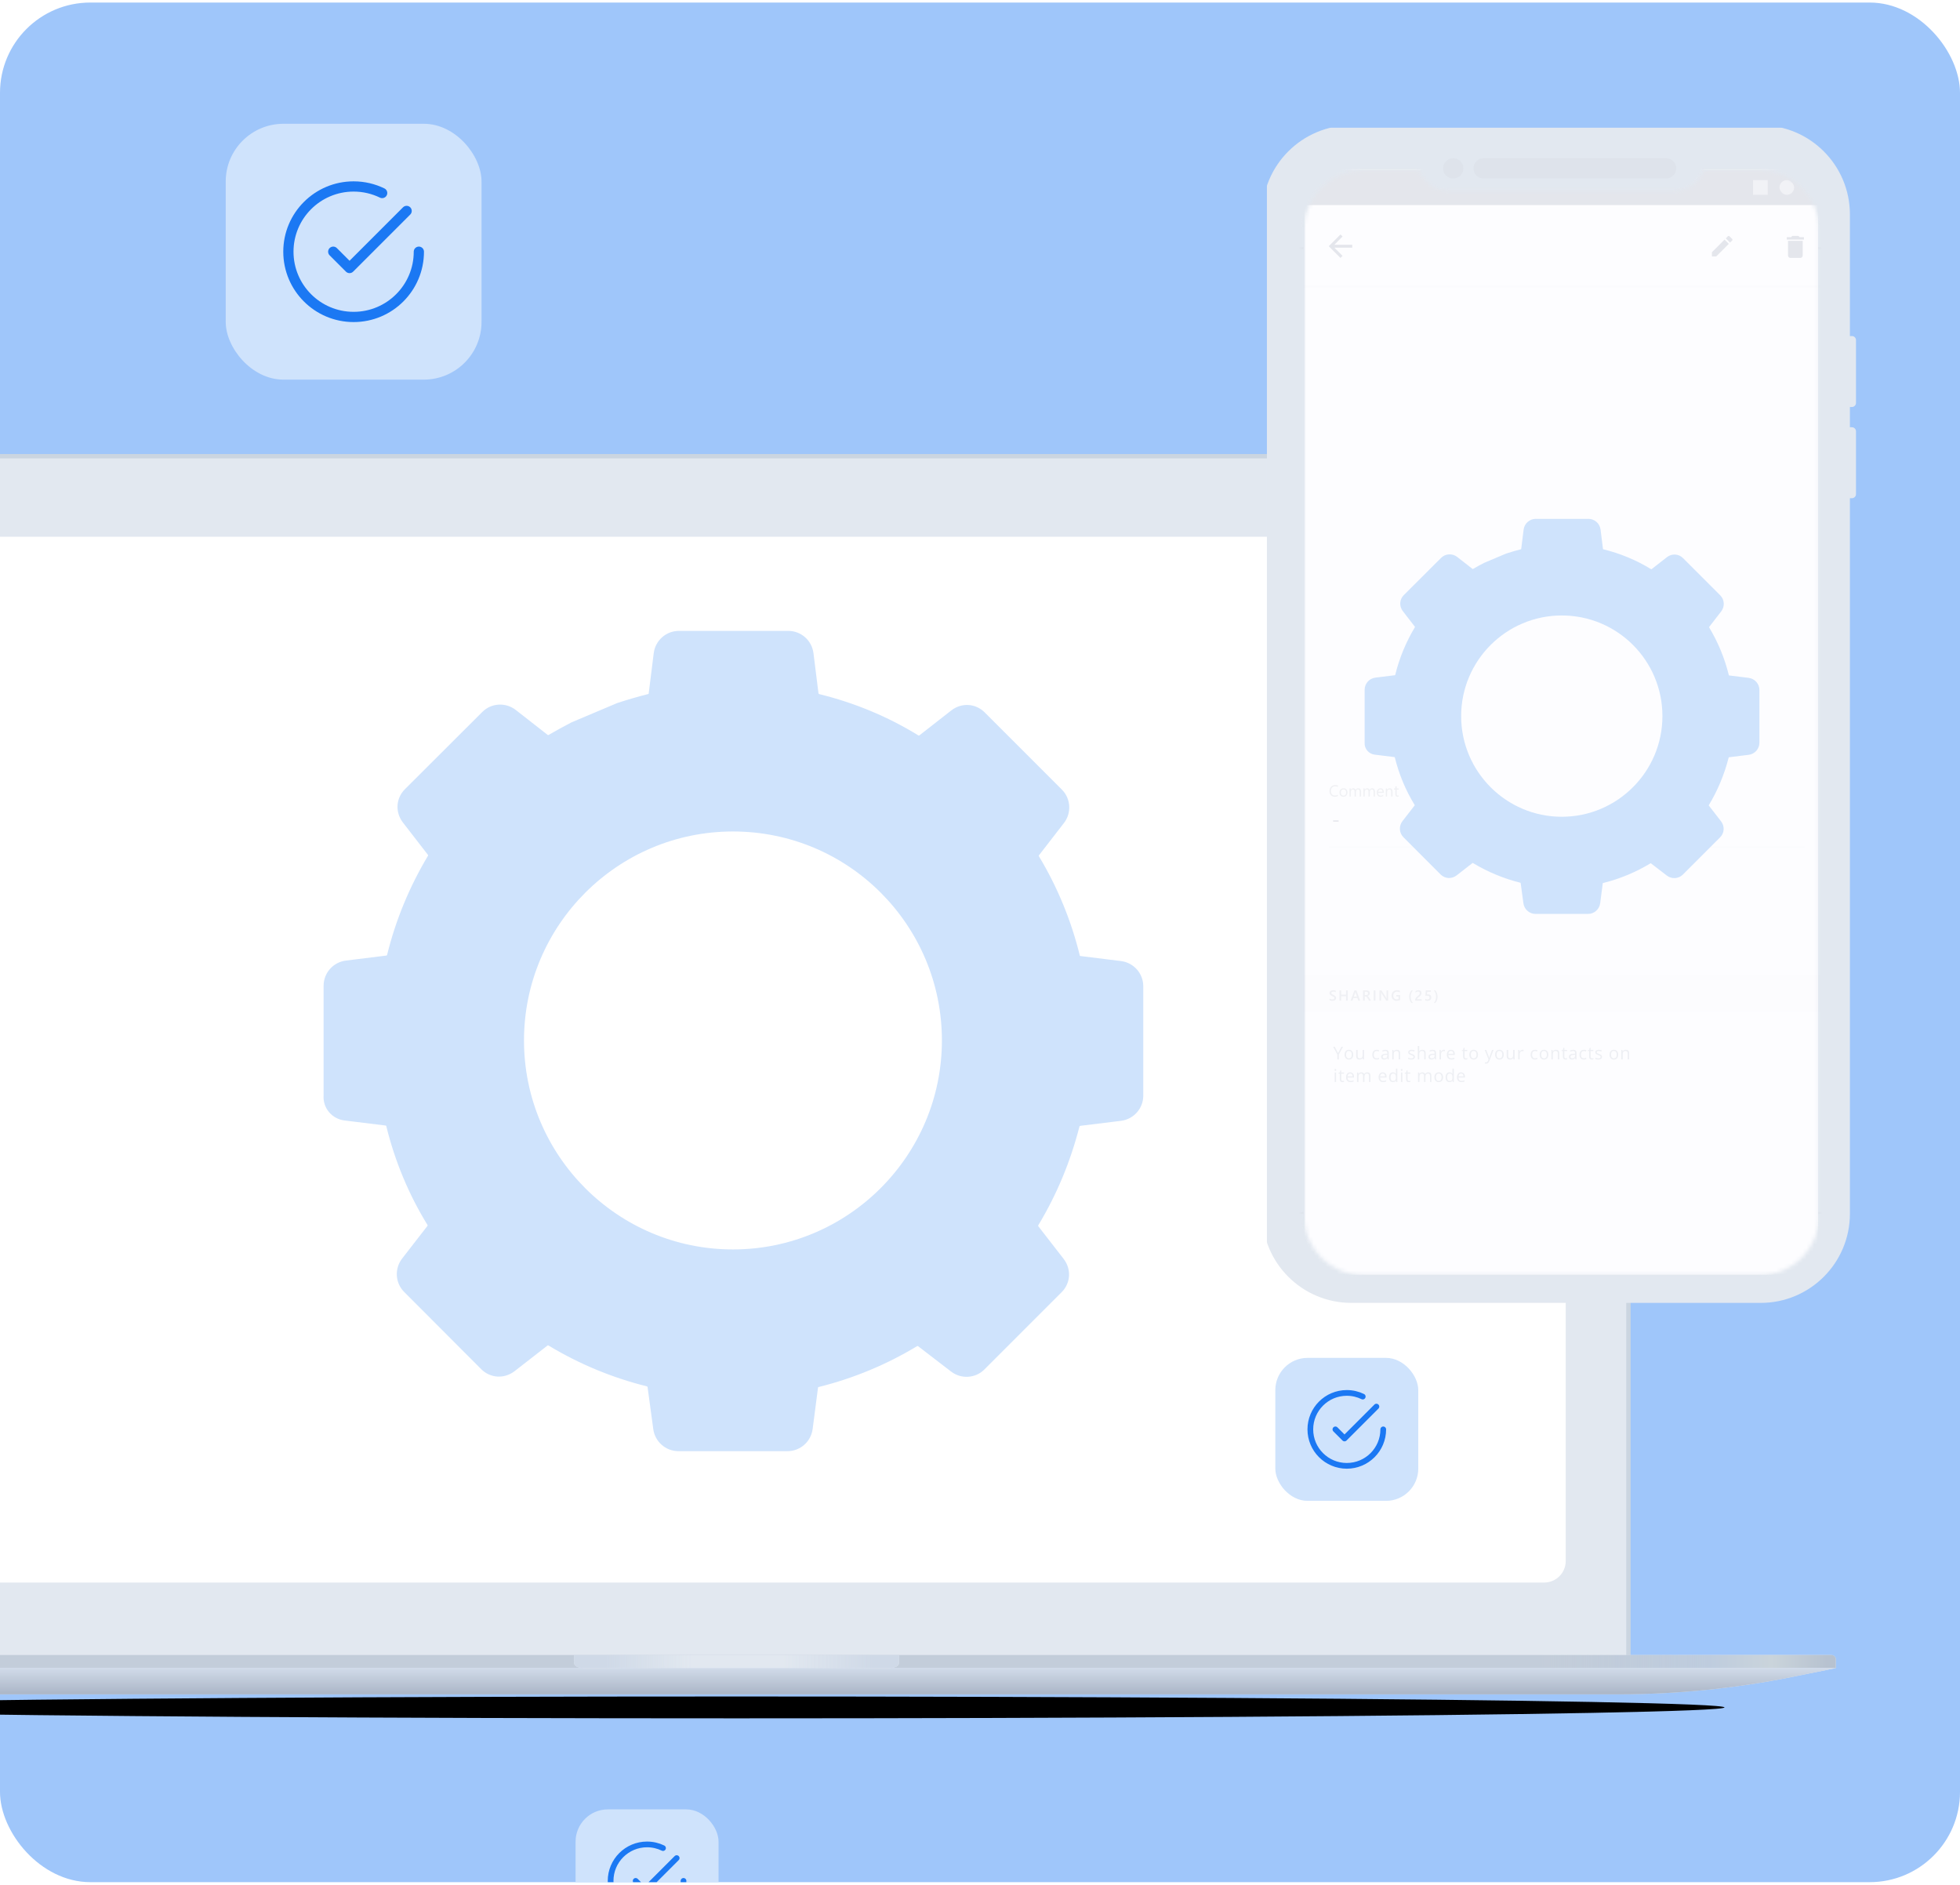 <svg width="521" height="501" viewBox="0 0 521 501" fill="none" xmlns="http://www.w3.org/2000/svg">
<g clip-path="url(#clip0_770_9888)">
<rect y="0.677" width="521" height="499.559" rx="24" fill="#9FC6FA"/>
<g filter="url(#filter0_f_770_9888)">
<ellipse cx="195.788" cy="453.796" rx="262.607" ry="2.902" fill="black"/>
</g>
<path d="M-39.539 136.926C-39.539 128.273 -32.524 121.257 -23.87 121.257H417.193C425.847 121.257 432.863 128.273 432.863 136.926V439.867C432.863 440.829 432.083 441.608 431.122 441.608H-37.798C-38.76 441.608 -39.539 440.829 -39.539 439.867V136.926Z" fill="#E2E8F0" stroke="#CBD5E0" stroke-width="1.161"/>
<path d="M-37.221 136.346C-37.221 129.295 -31.504 123.579 -24.453 123.579H417.771C424.822 123.579 430.538 129.295 430.538 136.346V430.002H-37.221V136.346Z" fill="#E2E8F0"/>
<rect x="-25.449" y="142.656" width="441.644" height="277.949" rx="5.724" fill="white"/>
<path d="M-97 441.028C-97 440.387 -96.481 439.867 -95.84 439.867H486.828C487.469 439.867 487.989 440.387 487.989 441.028V443.349H-97V441.028Z" fill="#E2E8F0"/>
<path d="M-97 441.028C-97 440.387 -96.481 439.867 -95.84 439.867H486.828C487.469 439.867 487.989 440.387 487.989 441.028V443.349H-97V441.028Z" fill="url(#paint0_linear_770_9888)"/>
<path d="M-97 443.349H487.989L476.176 445.731C461.068 448.778 445.694 450.313 430.282 450.313H-40.179C-57.117 450.313 -74.003 448.459 -90.537 444.785L-97 443.349Z" fill="#E2E8F0"/>
<path d="M-97 443.349H487.989L476.176 445.731C461.068 448.778 445.694 450.313 430.282 450.313H-40.179C-57.117 450.313 -74.003 448.459 -90.537 444.785L-97 443.349Z" fill="url(#paint1_linear_770_9888)"/>
<path fill-rule="evenodd" clip-rule="evenodd" d="M152.568 439.867C152.867 441.812 151.419 443.349 156.031 443.349H235.539C240.152 443.349 238.703 441.812 239.002 439.867H152.568Z" fill="#E2E8F0"/>
<path fill-rule="evenodd" clip-rule="evenodd" d="M152.568 439.867C152.867 441.812 151.419 443.349 156.031 443.349H235.539C240.152 443.349 238.703 441.812 239.002 439.867H152.568Z" fill="url(#paint2_linear_770_9888)"/>
<g clip-path="url(#clip1_770_9888)" filter="url(#filter1_d_770_9888)">
<g filter="url(#filter2_i_770_9888)">
<path fill-rule="evenodd" clip-rule="evenodd" d="M353.703 32.677C340.612 32.677 330 43.289 330 56.38V321.966C330 335.057 340.612 345.67 353.703 345.67H462.524C475.615 345.67 486.227 335.057 486.227 321.966V131.8H486.766C487.361 131.8 487.843 131.318 487.843 130.723V114.023C487.843 113.427 487.361 112.945 486.766 112.945H486.227V107.558H486.766C487.361 107.558 487.843 107.076 487.843 106.481V89.78C487.843 89.185 487.361 88.703 486.766 88.703H486.227V56.38C486.227 43.289 475.615 32.677 462.524 32.677H353.703Z" fill="#E2E8F0"/>
</g>
<g filter="url(#filter3_i_770_9888)">
<path fill-rule="evenodd" clip-rule="evenodd" d="M379.563 45.606C381.051 45.606 382.257 44.4 382.257 42.912C382.257 41.425 381.051 40.219 379.563 40.219C378.075 40.219 376.87 41.425 376.87 42.912C376.87 44.4 378.075 45.606 379.563 45.606ZM387.644 40.219C386.156 40.219 384.95 41.425 384.95 42.912C384.95 44.4 386.156 45.606 387.644 45.606H436.128C437.615 45.606 438.822 44.4 438.822 42.912C438.822 41.425 437.615 40.219 436.128 40.219H387.644Z" fill="black" fill-opacity="0.02"/>
</g>
<g opacity="0.8">
<mask id="mask0_770_9888" style="mask-type:alpha" maskUnits="userSpaceOnUse" x="339" y="43" width="139" height="296">
<g opacity="0.8">
<path opacity="0.8" d="M477.071 43.451H339.16V338.127H477.071V43.451Z" fill="white"/>
<path opacity="0.8" fill-rule="evenodd" clip-rule="evenodd" d="M370.325 43.989H355.32C346.692 43.989 339.697 50.983 339.697 59.611V321.965C339.697 330.593 346.692 337.588 355.32 337.588H460.908C469.536 337.588 476.531 330.593 476.531 321.965V59.611C476.531 50.983 469.536 43.989 460.908 43.989H445.903C444.793 47.127 441.8 49.376 438.282 49.376H377.946C374.428 49.376 371.434 47.127 370.325 43.989Z" fill="black"/>
</g>
</mask>
<g mask="url(#mask0_770_9888)">
<path opacity="0.8" d="M370.326 43.989L370.834 43.81L370.707 43.451H370.326V43.989ZM445.904 43.989V43.451H445.523L445.396 43.81L445.904 43.989ZM355.321 44.528H370.326V43.451H355.321V44.528ZM340.237 59.612C340.237 51.281 346.991 44.528 355.321 44.528V43.451C346.396 43.451 339.16 50.686 339.16 59.612H340.237ZM340.237 321.966V59.612H339.16V321.966H340.237ZM355.321 337.05C346.991 337.05 340.237 330.296 340.237 321.966H339.16C339.16 330.892 346.396 338.127 355.321 338.127V337.05ZM460.909 337.05H355.321V338.127H460.909V337.05ZM475.993 321.966C475.993 330.296 469.24 337.05 460.909 337.05V338.127C469.835 338.127 477.071 330.892 477.071 321.966H475.993ZM475.993 59.612V321.966H477.071V59.612H475.993ZM460.909 44.528C469.24 44.528 475.993 51.281 475.993 59.612H477.071C477.071 50.686 469.835 43.451 460.909 43.451V44.528ZM445.904 44.528H460.909V43.451H445.904V44.528ZM445.396 43.81C444.361 46.74 441.566 48.838 438.283 48.838V49.915C442.037 49.915 445.229 47.516 446.412 44.169L445.396 43.81ZM438.283 48.838H377.947V49.915H438.283V48.838ZM377.947 48.838C374.664 48.838 371.87 46.74 370.834 43.81L369.819 44.169C371.002 47.516 374.194 49.915 377.947 49.915V48.838Z" fill="#E2E8F0"/>
<g opacity="0.2">
<path opacity="0.2" d="M339.699 64.46H330.002V64.999H339.699V64.46Z" fill="black"/>
<path opacity="0.2" d="M339.699 320.888H330.002V321.427H339.699V320.888Z" fill="black"/>
<path opacity="0.2" d="M486.228 64.46H476.531V64.999H486.228V64.46Z" fill="black"/>
<path opacity="0.2" d="M486.228 320.888H476.531V321.427H486.228V320.888Z" fill="black"/>
</g>
</g>
</g>
<mask id="mask1_770_9888" style="mask-type:alpha" maskUnits="userSpaceOnUse" x="339" y="44" width="138" height="294">
<path fill-rule="evenodd" clip-rule="evenodd" d="M370.58 44.05H355.575C346.947 44.05 339.952 51.045 339.952 59.673V322.026C339.952 330.654 346.947 337.649 355.575 337.649H461.163C469.791 337.649 476.786 330.654 476.786 322.026V59.673C476.786 51.044 469.791 44.05 461.163 44.05H446.158C445.049 47.189 442.055 49.437 438.537 49.437L378.201 49.437C374.683 49.437 371.69 47.189 370.58 44.05Z" fill="#118BD6"/>
<path fill-rule="evenodd" clip-rule="evenodd" d="M370.58 44.05H355.575C346.947 44.05 339.952 51.045 339.952 59.673V322.026C339.952 330.654 346.947 337.649 355.575 337.649H461.163C469.791 337.649 476.786 330.654 476.786 322.026V59.673C476.786 51.044 469.791 44.05 461.163 44.05H446.158C445.049 47.189 442.055 49.437 438.537 49.437L378.201 49.437C374.683 49.437 371.69 47.189 370.58 44.05Z" fill="url(#paint3_linear_770_9888)" fill-opacity="0.07"/>
</mask>
<g mask="url(#mask1_770_9888)">
<rect x="340.049" y="43.755" width="136.504" height="293.821" fill="#FDFDFF"/>
<g opacity="0.1" clip-path="url(#clip2_770_9888)">
<rect width="140.491" height="292.299" transform="translate(339.835 43.916)" fill="white"/>
<rect x="339.835" y="43.916" width="140.491" height="9.366" fill="#05153F"/>
<rect opacity="0.5" x="466.276" y="46.648" width="3.903" height="3.903" rx="1.951" fill="white"/>
<path opacity="0.5" fill-rule="evenodd" clip-rule="evenodd" d="M474.862 50.55L477.203 46.648H472.52L474.862 50.55Z" fill="white"/>
<rect opacity="0.5" x="459.252" y="46.648" width="3.903" height="3.903" fill="white"/>
<path d="M468.553 66.681C468.553 67.038 468.846 67.331 469.203 67.331H471.805C472.163 67.331 472.456 67.038 472.456 66.681V62.778H468.553V66.681ZM472.781 61.803H471.643L471.317 61.477H469.691L469.366 61.803H468.228V62.453H472.781V61.803Z" fill="#05153F"/>
<path d="M448.325 65.803V66.941H449.463L452.82 63.584L451.682 62.446L448.325 65.803ZM453.7 62.704C453.818 62.586 453.818 62.395 453.7 62.276L452.99 61.566C452.871 61.448 452.68 61.448 452.562 61.566L452.006 62.121L453.144 63.26L453.7 62.704V62.704Z" fill="#05153F"/>
<rect x="339.835" y="74.746" width="140.491" height="0.39" fill="#E6EBF1"/>
<path d="M352.713 63.819H347.964L350.145 61.637L349.591 61.087L346.469 64.209L349.591 67.331L350.141 66.781L347.964 64.599H352.713V63.819Z" fill="#05153F"/>
<path d="M346.469 223.923H472.911" stroke="#E6EBF1" stroke-width="0.39"/>
<path d="M349.09 217.155H347.633V216.811H349.09V217.155Z" fill="#05153F"/>
<path d="M348.909 210.355C348.686 210.472 348.41 210.531 348.079 210.531C347.651 210.531 347.309 210.393 347.052 210.118C346.794 209.843 346.666 209.481 346.666 209.034C346.666 208.553 346.81 208.165 347.1 207.869C347.389 207.573 347.756 207.424 348.2 207.424C348.485 207.424 348.721 207.466 348.909 207.548V207.923C348.693 207.803 348.456 207.743 348.196 207.743C347.851 207.743 347.571 207.858 347.355 208.089C347.142 208.319 347.035 208.628 347.035 209.013C347.035 209.379 347.135 209.671 347.334 209.889C347.536 210.106 347.799 210.214 348.125 210.214C348.427 210.214 348.688 210.147 348.909 210.013V210.355ZM350.372 210.531C350.055 210.531 349.801 210.431 349.611 210.231C349.422 210.03 349.328 209.764 349.328 209.432C349.328 209.072 349.426 208.79 349.623 208.588C349.82 208.385 350.087 208.284 350.422 208.284C350.742 208.284 350.991 208.382 351.17 208.579C351.351 208.776 351.441 209.05 351.441 209.399C351.441 209.741 351.344 210.016 351.149 210.223C350.957 210.428 350.697 210.531 350.372 210.531ZM350.397 208.573C350.176 208.573 350.001 208.648 349.873 208.799C349.744 208.949 349.68 209.156 349.68 209.42C349.68 209.674 349.745 209.875 349.875 210.021C350.005 210.168 350.179 210.242 350.397 210.242C350.619 210.242 350.79 210.17 350.908 210.026C351.028 209.882 351.089 209.677 351.089 209.411C351.089 209.143 351.028 208.936 350.908 208.791C350.79 208.646 350.619 208.573 350.397 208.573ZM355.038 210.48H354.694V209.248C354.694 209.01 354.657 208.839 354.583 208.732C354.51 208.626 354.387 208.573 354.214 208.573C354.067 208.573 353.942 208.64 353.839 208.774C353.737 208.908 353.686 209.069 353.686 209.256V210.48H353.342V209.206C353.342 208.784 353.179 208.573 352.853 208.573C352.703 208.573 352.578 208.637 352.48 208.764C352.383 208.89 352.334 209.054 352.334 209.256V210.48H351.99V208.334H352.334V208.674H352.342C352.494 208.414 352.717 208.284 353.009 208.284C353.155 208.284 353.283 208.325 353.392 208.407C353.501 208.488 353.576 208.595 353.616 208.728C353.776 208.432 354.013 208.284 354.329 208.284C354.801 208.284 355.038 208.575 355.038 209.158V210.48ZM358.735 210.48H358.391V209.248C358.391 209.01 358.354 208.839 358.28 208.732C358.208 208.626 358.085 208.573 357.911 208.573C357.765 208.573 357.64 208.64 357.536 208.774C357.434 208.908 357.383 209.069 357.383 209.256V210.48H357.039V209.206C357.039 208.784 356.877 208.573 356.551 208.573C356.4 208.573 356.276 208.637 356.178 208.764C356.08 208.89 356.031 209.054 356.031 209.256V210.48H355.687V208.334H356.031V208.674H356.04C356.192 208.414 356.414 208.284 356.706 208.284C356.853 208.284 356.981 208.325 357.09 208.407C357.199 208.488 357.273 208.595 357.314 208.728C357.473 208.432 357.711 208.284 358.027 208.284C358.499 208.284 358.735 208.575 358.735 209.158V210.48ZM361.11 209.493H359.594C359.6 209.732 359.664 209.917 359.787 210.047C359.91 210.177 360.079 210.242 360.295 210.242C360.536 210.242 360.759 210.162 360.961 210.003V210.325C360.772 210.462 360.523 210.531 360.213 210.531C359.91 210.531 359.671 210.434 359.498 210.239C359.325 210.044 359.238 209.769 359.238 209.416C359.238 209.082 359.332 208.81 359.521 208.6C359.711 208.389 359.947 208.284 360.227 208.284C360.508 208.284 360.726 208.375 360.879 208.556C361.033 208.738 361.11 208.99 361.11 209.313V209.493ZM360.758 209.202C360.756 209.003 360.708 208.849 360.613 208.739C360.52 208.628 360.389 208.573 360.221 208.573C360.059 208.573 359.921 208.631 359.808 208.747C359.695 208.863 359.625 209.015 359.599 209.202H360.758ZM363.414 210.48H363.07V209.256C363.07 208.801 362.903 208.573 362.571 208.573C362.399 208.573 362.257 208.638 362.143 208.768C362.032 208.897 361.976 209.059 361.976 209.256V210.48H361.632V208.334H361.976V208.69H361.984C362.146 208.419 362.381 208.284 362.688 208.284C362.923 208.284 363.103 208.36 363.227 208.512C363.351 208.663 363.414 208.882 363.414 209.168V210.48ZM365.059 210.46C364.978 210.504 364.871 210.527 364.738 210.527C364.362 210.527 364.174 210.317 364.174 209.898V208.628H363.806V208.334H364.174V207.81L364.518 207.699V208.334H365.059V208.628H364.518V209.837C364.518 209.981 364.543 210.084 364.592 210.145C364.64 210.207 364.721 210.237 364.835 210.237C364.921 210.237 364.996 210.214 365.059 210.166V210.46Z" fill="#747D8B"/>
<path d="M348.95 278.669L349.839 276.993H350.258L349.144 279.039V280.336H348.755V279.057L347.639 276.993H348.065L348.95 278.669ZM352.977 279.078C352.977 279.284 352.95 279.468 352.897 279.629C352.844 279.791 352.767 279.927 352.666 280.038C352.565 280.15 352.443 280.235 352.3 280.295C352.158 280.352 351.998 280.381 351.818 280.381C351.65 280.381 351.496 280.352 351.356 280.295C351.217 280.235 351.097 280.15 350.995 280.038C350.894 279.927 350.815 279.791 350.759 279.629C350.704 279.468 350.677 279.284 350.677 279.078C350.677 278.804 350.723 278.57 350.816 278.378C350.909 278.185 351.042 278.038 351.214 277.937C351.388 277.835 351.594 277.784 351.834 277.784C352.062 277.784 352.262 277.835 352.433 277.937C352.605 278.039 352.738 278.187 352.833 278.381C352.929 278.573 352.977 278.805 352.977 279.078ZM351.07 279.078C351.07 279.279 351.097 279.454 351.15 279.602C351.203 279.75 351.286 279.864 351.397 279.945C351.508 280.025 351.652 280.066 351.827 280.066C352.001 280.066 352.143 280.025 352.254 279.945C352.367 279.864 352.45 279.75 352.504 279.602C352.557 279.454 352.584 279.279 352.584 279.078C352.584 278.878 352.557 278.706 352.504 278.561C352.45 278.415 352.368 278.302 352.257 278.223C352.145 278.144 352.001 278.104 351.825 278.104C351.564 278.104 351.373 278.19 351.251 278.362C351.13 278.535 351.07 278.773 351.07 279.078ZM355.859 277.83V280.336H355.548L355.493 279.984H355.472C355.421 280.07 355.353 280.144 355.271 280.203C355.189 280.263 355.096 280.307 354.992 280.336C354.89 280.366 354.781 280.381 354.665 280.381C354.467 280.381 354.301 280.349 354.167 280.285C354.033 280.221 353.931 280.122 353.863 279.988C353.795 279.854 353.762 279.682 353.762 279.471V277.83H354.146V279.444C354.146 279.653 354.193 279.809 354.288 279.913C354.382 280.015 354.526 280.066 354.72 280.066C354.906 280.066 355.054 280.031 355.164 279.961C355.275 279.891 355.355 279.788 355.404 279.652C355.453 279.515 355.477 279.347 355.477 279.149V277.83H355.859ZM359.194 280.381C358.968 280.381 358.769 280.335 358.597 280.242C358.425 280.149 358.291 280.007 358.195 279.817C358.099 279.626 358.051 279.386 358.051 279.096C358.051 278.793 358.101 278.545 358.202 278.353C358.304 278.16 358.444 278.016 358.622 277.923C358.801 277.83 359.003 277.784 359.231 277.784C359.356 277.784 359.476 277.797 359.592 277.823C359.709 277.847 359.805 277.878 359.88 277.916L359.766 278.234C359.689 278.204 359.601 278.176 359.5 278.152C359.401 278.128 359.308 278.115 359.221 278.115C359.048 278.115 358.903 278.153 358.787 278.227C358.673 278.302 358.586 278.412 358.529 278.557C358.472 278.702 358.444 278.88 358.444 279.092C358.444 279.295 358.471 279.468 358.526 279.611C358.583 279.754 358.666 279.864 358.775 279.94C358.887 280.015 359.025 280.052 359.192 280.052C359.324 280.052 359.444 280.038 359.551 280.011C359.657 279.982 359.754 279.948 359.841 279.91V280.249C359.757 280.291 359.663 280.324 359.56 280.347C359.458 280.37 359.336 280.381 359.194 280.381ZM361.529 277.788C361.828 277.788 362.05 277.855 362.195 277.99C362.339 278.124 362.412 278.338 362.412 278.632V280.336H362.135L362.062 279.965H362.044C361.974 280.057 361.9 280.134 361.824 280.196C361.748 280.257 361.66 280.304 361.559 280.336C361.46 280.366 361.338 280.381 361.193 280.381C361.041 280.381 360.905 280.355 360.786 280.301C360.669 280.248 360.576 280.167 360.507 280.059C360.44 279.951 360.406 279.814 360.406 279.647C360.406 279.397 360.506 279.205 360.704 279.071C360.902 278.937 361.204 278.864 361.609 278.852L362.041 278.833V278.68C362.041 278.464 361.995 278.312 361.902 278.225C361.809 278.138 361.678 278.095 361.509 278.095C361.378 278.095 361.253 278.114 361.134 278.152C361.015 278.19 360.902 278.235 360.795 278.287L360.679 277.999C360.791 277.941 360.921 277.891 361.067 277.85C361.214 277.809 361.368 277.788 361.529 277.788ZM362.037 279.101L361.655 279.117C361.342 279.129 361.122 279.18 360.994 279.27C360.866 279.36 360.802 279.487 360.802 279.652C360.802 279.795 360.845 279.901 360.932 279.97C361.019 280.038 361.134 280.073 361.278 280.073C361.5 280.073 361.682 280.011 361.824 279.888C361.966 279.764 362.037 279.579 362.037 279.332V279.101ZM364.537 277.784C364.834 277.784 365.059 277.857 365.211 278.003C365.364 278.148 365.44 278.381 365.44 278.703V280.336H365.065V278.728C365.065 278.519 365.017 278.363 364.921 278.259C364.826 278.156 364.681 278.104 364.484 278.104C364.207 278.104 364.012 278.182 363.899 278.339C363.786 278.496 363.73 278.724 363.73 279.023V280.336H363.35V277.83H363.656L363.714 278.191H363.734C363.787 278.102 363.855 278.028 363.938 277.969C364.02 277.908 364.112 277.862 364.214 277.832C364.316 277.8 364.424 277.784 364.537 277.784ZM369.372 279.65C369.372 279.81 369.331 279.945 369.251 280.054C369.171 280.163 369.057 280.244 368.908 280.299C368.76 280.354 368.583 280.381 368.377 280.381C368.202 280.381 368.05 280.368 367.922 280.34C367.794 280.313 367.682 280.274 367.586 280.224V279.874C367.688 279.924 367.81 279.97 367.952 280.011C368.094 280.052 368.238 280.073 368.386 280.073C368.603 280.073 368.76 280.038 368.857 279.968C368.955 279.897 369.004 279.802 369.004 279.682C369.004 279.613 368.984 279.553 368.944 279.501C368.906 279.448 368.841 279.397 368.75 279.348C368.658 279.298 368.532 279.243 368.37 279.183C368.21 279.122 368.072 279.062 367.954 279.003C367.838 278.942 367.748 278.868 367.684 278.781C367.622 278.694 367.591 278.581 367.591 278.442C367.591 278.23 367.676 278.068 367.847 277.955C368.019 277.841 368.245 277.784 368.524 277.784C368.674 277.784 368.815 277.799 368.947 277.83C369.079 277.859 369.203 277.898 369.317 277.948L369.189 278.253C369.085 278.208 368.975 278.171 368.857 278.141C368.74 278.11 368.62 278.095 368.498 278.095C368.323 278.095 368.188 278.124 368.094 278.182C368.001 278.24 367.954 278.319 367.954 278.419C367.954 278.497 367.976 278.561 368.018 278.612C368.062 278.662 368.133 278.709 368.229 278.753C368.325 278.798 368.451 278.849 368.608 278.909C368.765 278.967 368.901 279.027 369.015 279.089C369.13 279.15 369.217 279.225 369.278 279.314C369.341 279.4 369.372 279.513 369.372 279.65ZM370.518 276.778V277.841C370.518 277.902 370.517 277.964 370.514 278.026C370.51 278.087 370.505 278.144 370.498 278.195H370.523C370.575 278.107 370.64 278.033 370.719 277.974C370.8 277.913 370.892 277.867 370.994 277.836C371.096 277.804 371.204 277.788 371.318 277.788C371.52 277.788 371.687 277.82 371.821 277.884C371.957 277.948 372.059 278.048 372.126 278.182C372.194 278.316 372.229 278.49 372.229 278.703V280.336H371.853V278.728C371.853 278.519 371.805 278.363 371.709 278.259C371.615 278.156 371.469 278.104 371.273 278.104C371.087 278.104 370.938 278.14 370.827 278.211C370.717 278.282 370.638 278.385 370.589 278.522C370.542 278.66 370.518 278.827 370.518 279.025V280.336H370.139V276.778H370.518ZM374.104 277.788C374.403 277.788 374.625 277.855 374.77 277.99C374.914 278.124 374.987 278.338 374.987 278.632V280.336H374.71L374.637 279.965H374.619C374.549 280.057 374.475 280.134 374.399 280.196C374.323 280.257 374.234 280.304 374.134 280.336C374.035 280.366 373.913 280.381 373.768 280.381C373.616 280.381 373.48 280.355 373.361 280.301C373.244 280.248 373.151 280.167 373.082 280.059C373.015 279.951 372.981 279.814 372.981 279.647C372.981 279.397 373.081 279.205 373.279 279.071C373.477 278.937 373.779 278.864 374.184 278.852L374.616 278.833V278.68C374.616 278.464 374.57 278.312 374.477 278.225C374.384 278.138 374.253 278.095 374.084 278.095C373.952 278.095 373.827 278.114 373.709 278.152C373.59 278.19 373.477 278.235 373.37 278.287L373.254 277.999C373.366 277.941 373.496 277.891 373.642 277.85C373.789 277.809 373.943 277.788 374.104 277.788ZM374.612 279.101L374.23 279.117C373.917 279.129 373.697 279.18 373.569 279.27C373.441 279.36 373.377 279.487 373.377 279.652C373.377 279.795 373.42 279.901 373.507 279.97C373.594 280.038 373.709 280.073 373.853 280.073C374.075 280.073 374.257 280.011 374.399 279.888C374.541 279.764 374.612 279.579 374.612 279.332V279.101ZM377.064 277.784C377.114 277.784 377.167 277.787 377.221 277.793C377.276 277.798 377.325 277.804 377.368 277.814L377.32 278.166C377.279 278.155 377.233 278.147 377.183 278.141C377.132 278.134 377.085 278.131 377.041 278.131C376.94 278.131 376.845 278.152 376.755 278.193C376.667 278.233 376.589 278.291 376.522 278.367C376.455 278.442 376.402 278.532 376.364 278.639C376.326 278.744 376.307 278.862 376.307 278.991V280.336H375.925V277.83H376.24L376.282 278.291H376.298C376.349 278.198 376.412 278.114 376.485 278.038C376.558 277.96 376.643 277.898 376.739 277.852C376.837 277.807 376.945 277.784 377.064 277.784ZM378.962 277.784C379.176 277.784 379.359 277.831 379.511 277.926C379.663 278.02 379.78 278.153 379.861 278.323C379.942 278.493 379.982 278.691 379.982 278.918V279.154H378.251C378.256 279.448 378.329 279.672 378.471 279.826C378.612 279.98 378.812 280.057 379.07 280.057C379.228 280.057 379.368 280.042 379.49 280.013C379.612 279.984 379.739 279.942 379.87 279.885V280.219C379.743 280.275 379.618 280.317 379.493 280.343C379.369 280.368 379.223 280.381 379.054 280.381C378.813 280.381 378.602 280.333 378.423 280.235C378.244 280.136 378.105 279.991 378.006 279.801C377.907 279.61 377.858 279.377 377.858 279.101C377.858 278.831 377.903 278.598 377.993 278.401C378.084 278.203 378.212 278.051 378.377 277.944C378.543 277.837 378.738 277.784 378.962 277.784ZM378.958 278.095C378.755 278.095 378.593 278.161 378.473 278.294C378.352 278.426 378.281 278.612 378.258 278.849H379.584C379.583 278.7 379.559 278.569 379.513 278.456C379.469 278.342 379.401 278.253 379.31 278.191C379.218 278.127 379.101 278.095 378.958 278.095ZM382.965 280.07C383.028 280.07 383.092 280.065 383.157 280.054C383.223 280.044 383.276 280.031 383.317 280.016V280.311C383.273 280.33 383.211 280.347 383.132 280.361C383.054 280.375 382.978 280.381 382.903 280.381C382.771 280.381 382.65 280.359 382.542 280.313C382.434 280.266 382.347 280.186 382.281 280.075C382.217 279.964 382.185 279.81 382.185 279.613V278.127H381.829V277.942L382.188 277.793L382.338 277.249H382.567V277.83H383.301V278.127H382.567V279.602C382.567 279.759 382.603 279.876 382.675 279.954C382.748 280.032 382.845 280.07 382.965 280.07ZM386.142 279.078C386.142 279.284 386.115 279.468 386.062 279.629C386.008 279.791 385.931 279.927 385.831 280.038C385.73 280.15 385.608 280.235 385.465 280.295C385.323 280.352 385.162 280.381 384.982 280.381C384.815 280.381 384.661 280.352 384.521 280.295C384.382 280.235 384.261 280.15 384.159 280.038C384.059 279.927 383.98 279.791 383.924 279.629C383.869 279.468 383.841 279.284 383.841 279.078C383.841 278.804 383.888 278.57 383.981 278.378C384.074 278.185 384.207 278.038 384.379 277.937C384.553 277.835 384.759 277.784 384.998 277.784C385.227 277.784 385.427 277.835 385.598 277.937C385.77 278.039 385.903 278.187 385.998 278.381C386.094 278.573 386.142 278.805 386.142 279.078ZM384.235 279.078C384.235 279.279 384.261 279.454 384.315 279.602C384.368 279.75 384.45 279.864 384.562 279.945C384.673 280.025 384.816 280.066 384.992 280.066C385.165 280.066 385.308 280.025 385.419 279.945C385.532 279.864 385.615 279.75 385.668 279.602C385.722 279.454 385.748 279.279 385.748 279.078C385.748 278.878 385.722 278.706 385.668 278.561C385.615 278.415 385.533 278.302 385.421 278.223C385.31 278.144 385.166 278.104 384.989 278.104C384.729 278.104 384.537 278.19 384.415 278.362C384.295 278.535 384.235 278.773 384.235 279.078ZM387.931 277.83H388.338L388.892 279.284C388.924 279.369 388.953 279.452 388.981 279.531C389.008 279.609 389.033 279.683 389.054 279.755C389.075 279.827 389.092 279.896 389.104 279.963H389.12C389.142 279.887 389.172 279.787 389.212 279.663C389.251 279.538 389.294 279.411 389.34 279.282L389.863 277.83H390.273L389.182 280.704C389.124 280.858 389.056 280.992 388.978 281.106C388.902 281.221 388.809 281.308 388.699 281.369C388.59 281.432 388.457 281.463 388.302 281.463C388.23 281.463 388.167 281.458 388.112 281.449C388.057 281.442 388.01 281.433 387.97 281.422V281.118C388.004 281.125 388.044 281.132 388.091 281.138C388.14 281.144 388.19 281.147 388.242 281.147C388.337 281.147 388.418 281.129 388.487 281.093C388.557 281.058 388.617 281.006 388.667 280.937C388.718 280.868 388.761 280.787 388.798 280.692L388.935 280.34L387.931 277.83ZM392.99 279.078C392.99 279.284 392.963 279.468 392.91 279.629C392.856 279.791 392.779 279.927 392.679 280.038C392.578 280.15 392.456 280.235 392.313 280.295C392.171 280.352 392.01 280.381 391.83 280.381C391.663 280.381 391.509 280.352 391.369 280.295C391.23 280.235 391.109 280.15 391.007 280.038C390.907 279.927 390.828 279.791 390.772 279.629C390.717 279.468 390.689 279.284 390.689 279.078C390.689 278.804 390.736 278.57 390.829 278.378C390.922 278.185 391.055 278.038 391.227 277.937C391.401 277.835 391.607 277.784 391.846 277.784C392.075 277.784 392.275 277.835 392.446 277.937C392.618 278.039 392.751 278.187 392.846 278.381C392.942 278.573 392.99 278.805 392.99 279.078ZM391.083 279.078C391.083 279.279 391.109 279.454 391.163 279.602C391.216 279.75 391.298 279.864 391.41 279.945C391.521 280.025 391.664 280.066 391.84 280.066C392.013 280.066 392.156 280.025 392.267 279.945C392.38 279.864 392.463 279.75 392.516 279.602C392.57 279.454 392.596 279.279 392.596 279.078C392.596 278.878 392.57 278.706 392.516 278.561C392.463 278.415 392.381 278.302 392.269 278.223C392.158 278.144 392.014 278.104 391.837 278.104C391.577 278.104 391.385 278.19 391.263 278.362C391.143 278.535 391.083 278.773 391.083 279.078ZM395.872 277.83V280.336H395.561L395.506 279.984H395.485C395.433 280.07 395.366 280.144 395.284 280.203C395.202 280.263 395.109 280.307 395.005 280.336C394.903 280.366 394.794 280.381 394.678 280.381C394.48 280.381 394.314 280.349 394.179 280.285C394.045 280.221 393.944 280.122 393.875 279.988C393.808 279.854 393.775 279.682 393.775 279.471V277.83H394.159V279.444C394.159 279.653 394.206 279.809 394.301 279.913C394.395 280.015 394.539 280.066 394.733 280.066C394.919 280.066 395.067 280.031 395.176 279.961C395.288 279.891 395.368 279.788 395.417 279.652C395.465 279.515 395.49 279.347 395.49 279.149V277.83H395.872ZM397.969 277.784C398.019 277.784 398.072 277.787 398.127 277.793C398.182 277.798 398.23 277.804 398.273 277.814L398.225 278.166C398.184 278.155 398.138 278.147 398.088 278.141C398.038 278.134 397.99 278.131 397.946 278.131C397.846 278.131 397.75 278.152 397.66 278.193C397.572 278.233 397.494 278.291 397.427 278.367C397.36 278.442 397.307 278.532 397.269 278.639C397.231 278.744 397.212 278.862 397.212 278.991V280.336H396.83V277.83H397.146L397.187 278.291H397.203C397.255 278.198 397.317 278.114 397.39 278.038C397.464 277.96 397.548 277.898 397.644 277.852C397.742 277.807 397.85 277.784 397.969 277.784ZM401.279 280.381C401.053 280.381 400.854 280.335 400.682 280.242C400.51 280.149 400.376 280.007 400.28 279.817C400.184 279.626 400.136 279.386 400.136 279.096C400.136 278.793 400.186 278.545 400.287 278.353C400.389 278.16 400.529 278.016 400.707 277.923C400.886 277.83 401.088 277.784 401.316 277.784C401.441 277.784 401.561 277.797 401.677 277.823C401.794 277.847 401.89 277.878 401.965 277.916L401.851 278.234C401.774 278.204 401.686 278.176 401.585 278.152C401.486 278.128 401.393 278.115 401.306 278.115C401.133 278.115 400.988 278.153 400.872 278.227C400.758 278.302 400.672 278.412 400.614 278.557C400.557 278.702 400.529 278.88 400.529 279.092C400.529 279.295 400.556 279.468 400.611 279.611C400.668 279.754 400.751 279.864 400.861 279.94C400.972 280.015 401.111 280.052 401.277 280.052C401.409 280.052 401.529 280.038 401.636 280.011C401.742 279.982 401.839 279.948 401.926 279.91V280.249C401.842 280.291 401.749 280.324 401.645 280.347C401.543 280.37 401.421 280.381 401.279 280.381ZM404.838 279.078C404.838 279.284 404.811 279.468 404.758 279.629C404.704 279.791 404.627 279.927 404.527 280.038C404.426 280.15 404.304 280.235 404.161 280.295C404.019 280.352 403.858 280.381 403.678 280.381C403.511 280.381 403.357 280.352 403.216 280.295C403.078 280.235 402.957 280.15 402.855 280.038C402.754 279.927 402.676 279.791 402.62 279.629C402.565 279.468 402.537 279.284 402.537 279.078C402.537 278.804 402.584 278.57 402.677 278.378C402.77 278.185 402.902 278.038 403.075 277.937C403.248 277.835 403.455 277.784 403.694 277.784C403.923 277.784 404.123 277.835 404.293 277.937C404.466 278.039 404.599 278.187 404.694 278.381C404.79 278.573 404.838 278.805 404.838 279.078ZM402.931 279.078C402.931 279.279 402.957 279.454 403.011 279.602C403.064 279.75 403.146 279.864 403.258 279.945C403.369 280.025 403.512 280.066 403.687 280.066C403.861 280.066 404.004 280.025 404.115 279.945C404.228 279.864 404.311 279.75 404.364 279.602C404.418 279.454 404.444 279.279 404.444 279.078C404.444 278.878 404.418 278.706 404.364 278.561C404.311 278.415 404.229 278.302 404.117 278.223C404.006 278.144 403.862 278.104 403.685 278.104C403.424 278.104 403.233 278.19 403.111 278.362C402.991 278.535 402.931 278.773 402.931 279.078ZM406.837 277.784C407.134 277.784 407.359 277.857 407.511 278.003C407.664 278.148 407.74 278.381 407.74 278.703V280.336H407.365V278.728C407.365 278.519 407.317 278.363 407.221 278.259C407.126 278.156 406.981 278.104 406.784 278.104C406.507 278.104 406.312 278.182 406.199 278.339C406.086 278.496 406.03 278.724 406.03 279.023V280.336H405.65V277.83H405.956L406.014 278.191H406.034C406.087 278.102 406.155 278.028 406.238 277.969C406.32 277.908 406.412 277.862 406.514 277.832C406.616 277.8 406.724 277.784 406.837 277.784ZM409.488 280.07C409.55 280.07 409.614 280.065 409.68 280.054C409.745 280.044 409.799 280.031 409.84 280.016V280.311C409.795 280.33 409.734 280.347 409.654 280.361C409.577 280.375 409.501 280.381 409.426 280.381C409.293 280.381 409.173 280.359 409.065 280.313C408.956 280.266 408.869 280.186 408.804 280.075C408.74 279.964 408.708 279.81 408.708 279.613V278.127H408.351V277.942L408.71 277.793L408.861 277.249H409.09V277.83H409.824V278.127H409.09V279.602C409.09 279.759 409.125 279.876 409.197 279.954C409.27 280.032 409.367 280.07 409.488 280.07ZM411.441 277.788C411.74 277.788 411.962 277.855 412.106 277.99C412.251 278.124 412.324 278.338 412.324 278.632V280.336H412.047L411.974 279.965H411.955C411.885 280.057 411.812 280.134 411.736 280.196C411.66 280.257 411.571 280.304 411.471 280.336C411.372 280.366 411.25 280.381 411.105 280.381C410.952 280.381 410.817 280.355 410.698 280.301C410.58 280.248 410.487 280.167 410.419 280.059C410.352 279.951 410.318 279.814 410.318 279.647C410.318 279.397 410.417 279.205 410.615 279.071C410.814 278.937 411.115 278.864 411.521 278.852L411.953 278.833V278.68C411.953 278.464 411.907 278.312 411.814 278.225C411.721 278.138 411.59 278.095 411.42 278.095C411.289 278.095 411.164 278.114 411.045 278.152C410.926 278.19 410.814 278.235 410.707 278.287L410.59 277.999C410.703 277.941 410.833 277.891 410.979 277.85C411.125 277.809 411.279 277.788 411.441 277.788ZM411.949 279.101L411.567 279.117C411.254 279.129 411.034 279.18 410.906 279.27C410.778 279.36 410.714 279.487 410.714 279.652C410.714 279.795 410.757 279.901 410.844 279.97C410.931 280.038 411.046 280.073 411.189 280.073C411.412 280.073 411.594 280.011 411.736 279.888C411.878 279.764 411.949 279.579 411.949 279.332V279.101ZM414.266 280.381C414.04 280.381 413.841 280.335 413.669 280.242C413.496 280.149 413.362 280.007 413.266 279.817C413.17 279.626 413.122 279.386 413.122 279.096C413.122 278.793 413.173 278.545 413.273 278.353C413.375 278.16 413.516 278.016 413.694 277.923C413.872 277.83 414.075 277.784 414.302 277.784C414.427 277.784 414.548 277.797 414.663 277.823C414.781 277.847 414.877 277.878 414.952 277.916L414.837 278.234C414.761 278.204 414.673 278.176 414.572 278.152C414.473 278.128 414.38 278.115 414.293 278.115C414.119 278.115 413.974 278.153 413.859 278.227C413.744 278.302 413.658 278.412 413.6 278.557C413.544 278.702 413.516 278.88 413.516 279.092C413.516 279.295 413.543 279.468 413.598 279.611C413.654 279.754 413.737 279.864 413.847 279.94C413.958 280.015 414.097 280.052 414.263 280.052C414.396 280.052 414.516 280.038 414.622 280.011C414.729 279.982 414.826 279.948 414.913 279.91V280.249C414.829 280.291 414.735 280.324 414.631 280.347C414.529 280.37 414.407 280.381 414.266 280.381ZM416.473 280.07C416.535 280.07 416.599 280.065 416.665 280.054C416.73 280.044 416.784 280.031 416.825 280.016V280.311C416.781 280.33 416.719 280.347 416.64 280.361C416.562 280.375 416.486 280.381 416.411 280.381C416.278 280.381 416.158 280.359 416.05 280.313C415.941 280.266 415.855 280.186 415.789 280.075C415.725 279.964 415.693 279.81 415.693 279.613V278.127H415.336V277.942L415.695 277.793L415.846 277.249H416.075V277.83H416.809V278.127H416.075V279.602C416.075 279.759 416.111 279.876 416.182 279.954C416.256 280.032 416.352 280.07 416.473 280.07ZM419.11 279.65C419.11 279.81 419.069 279.945 418.989 280.054C418.909 280.163 418.795 280.244 418.646 280.299C418.498 280.354 418.321 280.381 418.115 280.381C417.94 280.381 417.788 280.368 417.66 280.34C417.532 280.313 417.42 280.274 417.324 280.224V279.874C417.426 279.924 417.548 279.97 417.69 280.011C417.832 280.052 417.976 280.073 418.124 280.073C418.341 280.073 418.498 280.038 418.595 279.968C418.693 279.897 418.742 279.802 418.742 279.682C418.742 279.613 418.722 279.553 418.682 279.501C418.644 279.448 418.579 279.397 418.488 279.348C418.396 279.298 418.27 279.243 418.108 279.183C417.948 279.122 417.81 279.062 417.692 279.003C417.576 278.942 417.486 278.868 417.422 278.781C417.36 278.694 417.329 278.581 417.329 278.442C417.329 278.23 417.414 278.068 417.585 277.955C417.757 277.841 417.983 277.784 418.262 277.784C418.412 277.784 418.553 277.799 418.685 277.83C418.817 277.859 418.941 277.898 419.055 277.948L418.927 278.253C418.823 278.208 418.713 278.171 418.595 278.141C418.478 278.11 418.358 278.095 418.236 278.095C418.061 278.095 417.926 278.124 417.832 278.182C417.739 278.24 417.692 278.319 417.692 278.419C417.692 278.497 417.713 278.561 417.756 278.612C417.8 278.662 417.871 278.709 417.967 278.753C418.063 278.798 418.189 278.849 418.346 278.909C418.503 278.967 418.639 279.027 418.753 279.089C418.867 279.15 418.955 279.225 419.016 279.314C419.079 279.4 419.11 279.513 419.11 279.65ZM423.41 279.078C423.41 279.284 423.383 279.468 423.33 279.629C423.277 279.791 423.2 279.927 423.099 280.038C422.998 280.15 422.876 280.235 422.733 280.295C422.591 280.352 422.431 280.381 422.251 280.381C422.083 280.381 421.929 280.352 421.789 280.295C421.65 280.235 421.53 280.15 421.427 280.038C421.327 279.927 421.248 279.791 421.192 279.629C421.137 279.468 421.11 279.284 421.11 279.078C421.11 278.804 421.156 278.57 421.249 278.378C421.342 278.185 421.475 278.038 421.647 277.937C421.821 277.835 422.027 277.784 422.267 277.784C422.495 277.784 422.695 277.835 422.866 277.937C423.038 278.039 423.171 278.187 423.266 278.381C423.362 278.573 423.41 278.805 423.41 279.078ZM421.503 279.078C421.503 279.279 421.53 279.454 421.583 279.602C421.636 279.75 421.719 279.864 421.83 279.945C421.941 280.025 422.084 280.066 422.26 280.066C422.434 280.066 422.576 280.025 422.687 279.945C422.8 279.864 422.883 279.75 422.937 279.602C422.99 279.454 423.017 279.279 423.017 279.078C423.017 278.878 422.99 278.706 422.937 278.561C422.883 278.415 422.801 278.302 422.69 278.223C422.578 278.144 422.434 278.104 422.257 278.104C421.997 278.104 421.805 278.19 421.684 278.362C421.563 278.535 421.503 278.773 421.503 279.078ZM425.409 277.784C425.706 277.784 425.931 277.857 426.084 278.003C426.236 278.148 426.312 278.381 426.312 278.703V280.336H425.937V278.728C425.937 278.519 425.889 278.363 425.793 278.259C425.699 278.156 425.553 278.104 425.356 278.104C425.079 278.104 424.884 278.182 424.771 278.339C424.658 278.496 424.602 278.724 424.602 279.023V280.336H424.222V277.83H424.529L424.586 278.191H424.606C424.66 278.102 424.728 278.028 424.81 277.969C424.892 277.908 424.985 277.862 425.087 277.832C425.189 277.8 425.296 277.784 425.409 277.784ZM348.419 283.83V286.336H348.04V283.83H348.419ZM348.234 282.892C348.296 282.892 348.35 282.913 348.394 282.954C348.44 282.993 348.463 283.056 348.463 283.141C348.463 283.225 348.44 283.288 348.394 283.329C348.35 283.37 348.296 283.391 348.234 283.391C348.168 283.391 348.113 283.37 348.069 283.329C348.027 283.288 348.005 283.225 348.005 283.141C348.005 283.056 348.027 282.993 348.069 282.954C348.113 282.913 348.168 282.892 348.234 282.892ZM350.19 286.07C350.252 286.07 350.316 286.065 350.382 286.054C350.447 286.044 350.501 286.031 350.542 286.016V286.311C350.498 286.33 350.436 286.347 350.357 286.361C350.279 286.375 350.203 286.381 350.128 286.381C349.995 286.381 349.875 286.359 349.767 286.313C349.658 286.266 349.571 286.186 349.506 286.075C349.442 285.964 349.41 285.81 349.41 285.613V284.127H349.053V283.942L349.412 283.793L349.563 283.249H349.792V283.83H350.526V284.127H349.792V285.602C349.792 285.759 349.828 285.876 349.899 285.954C349.972 286.032 350.069 286.07 350.19 286.07ZM352.17 283.784C352.384 283.784 352.567 283.831 352.719 283.926C352.872 284.02 352.988 284.153 353.069 284.323C353.15 284.493 353.19 284.691 353.19 284.918V285.154H351.459C351.464 285.448 351.537 285.672 351.679 285.826C351.821 285.98 352.02 286.057 352.278 286.057C352.436 286.057 352.577 286.042 352.699 286.013C352.821 285.984 352.947 285.942 353.078 285.885V286.219C352.952 286.275 352.826 286.317 352.701 286.343C352.577 286.368 352.431 286.381 352.262 286.381C352.021 286.381 351.811 286.333 351.631 286.235C351.452 286.136 351.314 285.991 351.215 285.801C351.116 285.61 351.066 285.377 351.066 285.101C351.066 284.831 351.111 284.598 351.201 284.401C351.292 284.203 351.42 284.051 351.585 283.944C351.751 283.837 351.946 283.784 352.17 283.784ZM352.166 284.095C351.963 284.095 351.802 284.161 351.681 284.294C351.561 284.426 351.489 284.612 351.466 284.849H352.792C352.791 284.7 352.767 284.569 352.722 284.456C352.677 284.342 352.609 284.253 352.518 284.191C352.427 284.127 352.309 284.095 352.166 284.095ZM356.712 283.784C356.988 283.784 357.196 283.856 357.337 284.001C357.477 284.144 357.547 284.375 357.547 284.694V286.336H357.172V284.712C357.172 284.509 357.128 284.358 357.039 284.257C356.952 284.155 356.823 284.104 356.651 284.104C356.408 284.104 356.232 284.174 356.122 284.314C356.013 284.455 355.958 284.661 355.958 284.934V286.336H355.58V284.712C355.58 284.577 355.561 284.464 355.521 284.374C355.483 284.284 355.425 284.217 355.347 284.173C355.271 284.127 355.174 284.104 355.057 284.104C354.891 284.104 354.757 284.138 354.657 284.207C354.556 284.275 354.483 284.378 354.437 284.513C354.393 284.647 354.371 284.813 354.371 285.009V286.336H353.991V283.83H354.298L354.355 284.184H354.375C354.426 284.097 354.489 284.024 354.565 283.964C354.641 283.905 354.727 283.86 354.821 283.83C354.916 283.799 355.016 283.784 355.123 283.784C355.314 283.784 355.473 283.82 355.601 283.891C355.731 283.961 355.824 284.069 355.882 284.214H355.903C355.985 284.069 356.098 283.961 356.241 283.891C356.385 283.82 356.542 283.784 356.712 283.784ZM360.82 283.784C361.034 283.784 361.217 283.831 361.369 283.926C361.522 284.02 361.638 284.153 361.719 284.323C361.8 284.493 361.84 284.691 361.84 284.918V285.154H360.109C360.114 285.448 360.187 285.672 360.329 285.826C360.47 285.98 360.67 286.057 360.928 286.057C361.086 286.057 361.227 286.042 361.349 286.013C361.47 285.984 361.597 285.942 361.728 285.885V286.219C361.602 286.275 361.476 286.317 361.351 286.343C361.227 286.368 361.081 286.381 360.912 286.381C360.671 286.381 360.461 286.333 360.281 286.235C360.102 286.136 359.964 285.991 359.865 285.801C359.765 285.61 359.716 285.377 359.716 285.101C359.716 284.831 359.761 284.598 359.851 284.401C359.942 284.203 360.07 284.051 360.235 283.944C360.401 283.837 360.596 283.784 360.82 283.784ZM360.816 284.095C360.613 284.095 360.451 284.161 360.331 284.294C360.211 284.426 360.139 284.612 360.116 284.849H361.442C361.441 284.7 361.417 284.569 361.371 284.456C361.327 284.342 361.259 284.253 361.168 284.191C361.076 284.127 360.959 284.095 360.816 284.095ZM363.533 286.381C363.216 286.381 362.964 286.273 362.778 286.057C362.594 285.84 362.502 285.519 362.502 285.092C362.502 284.66 362.596 284.335 362.785 284.115C362.974 283.894 363.226 283.784 363.54 283.784C363.672 283.784 363.788 283.801 363.887 283.836C363.986 283.871 364.072 283.919 364.143 283.978C364.215 284.036 364.275 284.102 364.324 284.177H364.352C364.345 284.13 364.339 284.065 364.333 283.983C364.327 283.9 364.324 283.833 364.324 283.782V282.778H364.704V286.336H364.397L364.34 285.979H364.324C364.277 286.054 364.217 286.122 364.143 286.182C364.072 286.243 363.986 286.292 363.885 286.329C363.786 286.364 363.669 286.381 363.533 286.381ZM363.592 286.066C363.861 286.066 364.05 285.99 364.162 285.837C364.273 285.685 364.329 285.458 364.329 285.158V285.089C364.329 284.771 364.275 284.526 364.169 284.355C364.063 284.185 363.871 284.099 363.592 284.099C363.359 284.099 363.185 284.189 363.069 284.369C362.953 284.548 362.895 284.791 362.895 285.101C362.895 285.409 362.952 285.647 363.066 285.814C363.182 285.982 363.358 286.066 363.592 286.066ZM366.044 283.83V286.336H365.665V283.83H366.044ZM365.859 282.892C365.922 282.892 365.975 282.913 366.019 282.954C366.065 282.993 366.088 283.056 366.088 283.141C366.088 283.225 366.065 283.288 366.019 283.329C365.975 283.37 365.922 283.391 365.859 283.391C365.793 283.391 365.739 283.37 365.694 283.329C365.652 283.288 365.63 283.225 365.63 283.141C365.63 283.056 365.652 282.993 365.694 282.954C365.739 282.913 365.793 282.892 365.859 282.892ZM367.815 286.07C367.877 286.07 367.941 286.065 368.007 286.054C368.072 286.044 368.126 286.031 368.167 286.016V286.311C368.123 286.33 368.061 286.347 367.982 286.361C367.904 286.375 367.828 286.381 367.753 286.381C367.62 286.381 367.5 286.359 367.392 286.313C367.283 286.266 367.197 286.186 367.131 286.075C367.067 285.964 367.035 285.81 367.035 285.613V284.127H366.678V283.942L367.037 283.793L367.188 283.249H367.417V283.83H368.151V284.127H367.417V285.602C367.417 285.759 367.453 285.876 367.524 285.954C367.597 286.032 367.694 286.07 367.815 286.07ZM372.924 283.784C373.2 283.784 373.408 283.856 373.549 284.001C373.689 284.144 373.759 284.375 373.759 284.694V286.336H373.384V284.712C373.384 284.509 373.34 284.358 373.251 284.257C373.164 284.155 373.035 284.104 372.863 284.104C372.62 284.104 372.444 284.174 372.334 284.314C372.225 284.455 372.17 284.661 372.17 284.934V286.336H371.792V284.712C371.792 284.577 371.773 284.464 371.733 284.374C371.695 284.284 371.637 284.217 371.559 284.173C371.483 284.127 371.386 284.104 371.269 284.104C371.103 284.104 370.969 284.138 370.869 284.207C370.768 284.275 370.695 284.378 370.649 284.513C370.605 284.647 370.583 284.813 370.583 285.009V286.336H370.203V283.83H370.51L370.567 284.184H370.587C370.638 284.097 370.701 284.024 370.777 283.964C370.853 283.905 370.939 283.86 371.033 283.83C371.128 283.799 371.228 283.784 371.335 283.784C371.526 283.784 371.685 283.82 371.813 283.891C371.943 283.961 372.036 284.069 372.094 284.214H372.115C372.197 284.069 372.31 283.961 372.453 283.891C372.597 283.82 372.754 283.784 372.924 283.784ZM376.856 285.078C376.856 285.284 376.829 285.468 376.776 285.629C376.722 285.791 376.645 285.927 376.545 286.038C376.444 286.15 376.322 286.235 376.179 286.295C376.037 286.352 375.876 286.381 375.696 286.381C375.529 286.381 375.375 286.352 375.234 286.295C375.096 286.235 374.975 286.15 374.873 286.038C374.772 285.927 374.694 285.791 374.638 285.629C374.583 285.468 374.555 285.284 374.555 285.078C374.555 284.804 374.602 284.57 374.695 284.378C374.788 284.185 374.92 284.038 375.093 283.937C375.266 283.835 375.473 283.784 375.712 283.784C375.941 283.784 376.141 283.835 376.311 283.937C376.484 284.039 376.617 284.187 376.712 284.381C376.808 284.573 376.856 284.805 376.856 285.078ZM374.949 285.078C374.949 285.279 374.975 285.454 375.029 285.602C375.082 285.75 375.164 285.864 375.276 285.945C375.387 286.025 375.53 286.066 375.705 286.066C375.879 286.066 376.022 286.025 376.133 285.945C376.246 285.864 376.329 285.75 376.382 285.602C376.436 285.454 376.462 285.279 376.462 285.078C376.462 284.878 376.436 284.706 376.382 284.561C376.329 284.415 376.247 284.302 376.135 284.223C376.024 284.144 375.88 284.104 375.703 284.104C375.442 284.104 375.251 284.19 375.129 284.362C375.009 284.535 374.949 284.773 374.949 285.078ZM378.56 286.381C378.243 286.381 377.991 286.273 377.805 286.057C377.621 285.84 377.528 285.519 377.528 285.092C377.528 284.66 377.623 284.335 377.812 284.115C378.001 283.894 378.253 283.784 378.567 283.784C378.699 283.784 378.815 283.801 378.914 283.836C379.013 283.871 379.099 283.919 379.17 283.978C379.242 284.036 379.302 284.102 379.351 284.177H379.378C379.372 284.13 379.366 284.065 379.36 283.983C379.354 283.9 379.351 283.833 379.351 283.782V282.778H379.73V286.336H379.424L379.367 285.979H379.351C379.304 286.054 379.243 286.122 379.17 286.182C379.099 286.243 379.012 286.292 378.912 286.329C378.813 286.364 378.695 286.381 378.56 286.381ZM378.619 286.066C378.887 286.066 379.077 285.99 379.189 285.837C379.3 285.685 379.355 285.458 379.355 285.158V285.089C379.355 284.771 379.302 284.526 379.195 284.355C379.09 284.185 378.898 284.099 378.619 284.099C378.386 284.099 378.211 284.189 378.096 284.369C377.98 284.548 377.922 284.791 377.922 285.101C377.922 285.409 377.979 285.647 378.093 285.814C378.209 285.982 378.384 286.066 378.619 286.066ZM381.656 283.784C381.87 283.784 382.053 283.831 382.205 283.926C382.358 284.02 382.474 284.153 382.555 284.323C382.636 284.493 382.676 284.691 382.676 284.918V285.154H380.945C380.95 285.448 381.023 285.672 381.165 285.826C381.307 285.98 381.506 286.057 381.764 286.057C381.922 286.057 382.063 286.042 382.185 286.013C382.307 285.984 382.433 285.942 382.564 285.885V286.219C382.438 286.275 382.312 286.317 382.187 286.343C382.063 286.368 381.917 286.381 381.748 286.381C381.507 286.381 381.297 286.333 381.117 286.235C380.938 286.136 380.8 285.991 380.701 285.801C380.602 285.61 380.552 285.377 380.552 285.101C380.552 284.831 380.597 284.598 380.687 284.401C380.778 284.203 380.906 284.051 381.071 283.944C381.237 283.837 381.432 283.784 381.656 283.784ZM381.652 284.095C381.449 284.095 381.288 284.161 381.167 284.294C381.047 284.426 380.975 284.612 380.952 284.849H382.278C382.277 284.7 382.253 284.569 382.208 284.456C382.163 284.342 382.095 284.253 382.004 284.191C381.913 284.127 381.795 284.095 381.652 284.095Z" fill="#5D6D88"/>
<rect x="339.835" y="257.774" width="140.491" height="9.756" fill="#F3F4F6"/>
<path d="M346.681 264.617V264.15C346.722 264.188 346.772 264.223 346.829 264.253C346.888 264.284 346.949 264.31 347.014 264.331C347.079 264.351 347.144 264.367 347.208 264.379C347.273 264.39 347.333 264.396 347.388 264.396C347.578 264.396 347.72 264.364 347.812 264.301C347.906 264.237 347.953 264.145 347.953 264.024C347.953 263.96 347.938 263.904 347.906 263.857C347.875 263.808 347.832 263.765 347.776 263.725C347.72 263.686 347.654 263.648 347.578 263.613C347.503 263.576 347.422 263.538 347.336 263.498C347.243 263.449 347.157 263.399 347.077 263.348C346.997 263.297 346.927 263.241 346.867 263.18C346.809 263.118 346.763 263.048 346.728 262.971C346.695 262.893 346.679 262.802 346.679 262.698C346.679 262.57 346.707 262.459 346.764 262.365C346.823 262.269 346.899 262.191 346.993 262.13C347.088 262.068 347.196 262.022 347.317 261.993C347.438 261.963 347.561 261.947 347.687 261.947C347.973 261.947 348.181 261.98 348.312 262.045V262.492C348.157 262.381 347.957 262.325 347.713 262.325C347.646 262.325 347.579 262.331 347.511 262.344C347.445 262.356 347.386 262.377 347.332 262.407C347.28 262.436 347.238 262.473 347.205 262.519C347.172 262.565 347.155 262.62 347.155 262.685C347.155 262.746 347.168 262.798 347.193 262.843C347.219 262.887 347.255 262.928 347.304 262.965C347.353 263.002 347.413 263.038 347.483 263.073C347.554 263.108 347.636 263.145 347.729 263.186C347.824 263.235 347.913 263.288 347.997 263.342C348.082 263.397 348.157 263.457 348.22 263.523C348.285 263.589 348.336 263.663 348.373 263.744C348.411 263.824 348.43 263.916 348.43 264.019C348.43 264.157 348.402 264.274 348.346 264.369C348.29 264.465 348.215 264.542 348.119 264.602C348.025 264.661 347.917 264.705 347.793 264.731C347.67 264.758 347.54 264.771 347.403 264.771C347.357 264.771 347.301 264.768 347.233 264.76C347.167 264.754 347.099 264.743 347.029 264.729C346.959 264.717 346.893 264.701 346.831 264.682C346.769 264.663 346.719 264.641 346.681 264.617ZM351.518 264.726H351.063V263.54H349.777V264.726H349.323V261.993H349.777V263.142H351.063V261.993H351.518V264.726ZM354.828 264.726H354.331L354.085 264.03H353.01L352.774 264.726H352.278L353.302 261.993H353.812L354.828 264.726ZM353.965 263.66L353.585 262.57C353.574 262.535 353.562 262.478 353.549 262.399H353.542C353.53 262.471 353.517 262.529 353.504 262.57L353.128 263.66H353.965ZM357.707 264.726H357.177L356.741 263.994C356.701 263.927 356.662 263.869 356.624 263.822C356.588 263.774 356.549 263.735 356.51 263.704C356.472 263.674 356.43 263.652 356.384 263.638C356.339 263.624 356.287 263.617 356.23 263.617H356.047V264.726H355.595V261.993H356.495C356.623 261.993 356.741 262.008 356.849 262.039C356.957 262.069 357.051 262.116 357.131 262.178C357.211 262.239 357.274 262.316 357.318 262.408C357.364 262.5 357.387 262.607 357.387 262.73C357.387 262.827 357.372 262.916 357.343 262.997C357.315 263.077 357.274 263.149 357.221 263.213C357.169 263.275 357.105 263.328 357.03 263.373C356.957 263.417 356.873 263.451 356.781 263.476V263.483C356.83 263.511 356.873 263.542 356.91 263.577C356.947 263.61 356.982 263.644 357.015 263.679C357.048 263.715 357.08 263.756 357.112 263.801C357.145 263.846 357.181 263.898 357.221 263.958L357.707 264.726ZM356.047 262.361V263.249H356.424C356.494 263.249 356.558 263.238 356.617 263.216C356.676 263.195 356.728 263.164 356.771 263.123C356.814 263.082 356.848 263.033 356.872 262.974C356.896 262.916 356.908 262.851 356.908 262.778C356.908 262.647 356.867 262.545 356.784 262.471C356.702 262.398 356.583 262.361 356.428 262.361H356.047ZM358.882 264.726H358.415V261.993H358.882V264.726ZM362.264 264.726H361.769L360.463 262.717C360.43 262.666 360.403 262.614 360.381 262.559H360.37C360.38 262.617 360.385 262.743 360.385 262.934V264.726H359.947V261.993H360.475L361.736 263.954C361.79 264.035 361.824 264.091 361.839 264.122H361.847C361.834 264.049 361.828 263.927 361.828 263.754V261.993H362.264V264.726ZM365.465 264.539C365.18 264.694 364.863 264.771 364.514 264.771C364.11 264.771 363.783 264.646 363.533 264.394C363.282 264.142 363.157 263.81 363.157 263.396C363.157 262.972 363.294 262.626 363.567 262.355C363.841 262.083 364.189 261.947 364.611 261.947C364.915 261.947 365.17 261.992 365.377 262.081V262.548C365.168 262.408 364.918 262.338 364.628 262.338C364.337 262.338 364.099 262.434 363.912 262.626C363.726 262.818 363.634 263.066 363.634 263.371C363.634 263.685 363.714 263.932 363.874 264.112C364.034 264.291 364.251 264.381 364.525 264.381C364.713 264.381 364.876 264.344 365.013 264.272V263.622H364.438V263.241H365.465V264.539ZM368.829 265.347H368.456C368.054 264.897 367.854 264.343 367.854 263.683C367.854 263.021 368.054 262.458 368.456 261.993H368.831C368.437 262.476 368.24 263.038 368.24 263.679C368.24 264.316 368.437 264.872 368.829 265.347ZM371.159 264.726H369.444V264.514C369.444 264.428 369.456 264.347 369.481 264.272C369.505 264.196 369.537 264.125 369.578 264.059C369.618 263.991 369.666 263.928 369.721 263.87C369.775 263.81 369.834 263.753 369.896 263.699C369.958 263.643 370.022 263.589 370.087 263.538C370.151 263.486 370.215 263.434 370.277 263.382C370.336 263.333 370.389 263.284 370.437 263.237C370.485 263.189 370.527 263.14 370.561 263.089C370.595 263.038 370.622 262.985 370.641 262.929C370.66 262.872 370.67 262.81 370.67 262.744C370.67 262.671 370.658 262.609 370.635 262.555C370.614 262.501 370.583 262.455 370.542 262.42C370.503 262.383 370.456 262.356 370.401 262.338C370.346 262.319 370.287 262.309 370.222 262.309C370.11 262.309 369.996 262.335 369.881 262.388C369.765 262.44 369.654 262.518 369.547 262.622V262.197C369.603 262.155 369.66 262.119 369.717 262.088C369.774 262.057 369.833 262.031 369.894 262.01C369.955 261.989 370.019 261.973 370.087 261.963C370.154 261.952 370.226 261.947 370.302 261.947C370.425 261.947 370.537 261.964 370.637 261.997C370.738 262.029 370.823 262.076 370.895 262.14C370.966 262.202 371.02 262.28 371.058 262.374C371.098 262.468 371.117 262.576 371.117 262.698C371.117 262.809 371.103 262.908 371.076 262.997C371.049 263.085 371.01 263.167 370.959 263.243C370.91 263.319 370.849 263.392 370.778 263.46C370.707 263.529 370.628 263.599 370.54 263.672C370.466 263.732 370.393 263.79 370.319 263.847C370.247 263.903 370.181 263.958 370.123 264.013C370.064 264.066 370.017 264.12 369.98 264.175C369.944 264.228 369.927 264.282 369.927 264.337V264.346H371.159V264.726ZM372.112 264.663V264.238C372.291 264.358 372.473 264.419 372.657 264.419C372.842 264.419 372.991 264.372 373.105 264.278C373.218 264.183 373.274 264.056 373.274 263.899C373.274 263.744 373.216 263.623 373.101 263.537C372.986 263.45 372.822 263.407 372.607 263.407C372.534 263.407 372.384 263.415 372.159 263.43L372.257 261.993H373.602V262.37H372.624L372.579 263.054C372.666 263.049 372.746 263.047 372.817 263.047C373.106 263.047 373.33 263.121 373.488 263.27C373.646 263.418 373.726 263.622 373.726 263.88C373.726 264.15 373.635 264.367 373.453 264.531C373.273 264.694 373.025 264.775 372.708 264.775C372.441 264.775 372.243 264.738 372.112 264.663ZM374.789 265.347H374.415C374.809 264.872 375.006 264.316 375.006 263.679C375.006 263.038 374.808 262.476 374.413 261.993H374.791C375.193 262.458 375.395 263.021 375.395 263.683C375.395 264.343 375.193 264.897 374.789 265.347Z" fill="#747D8B"/>
</g>
</g>
<path d="M358.715 199.35L363.92 199.991C364.003 199.991 364.044 200.032 364.044 200.115C365.139 204.556 366.895 208.791 369.291 212.695C369.333 212.736 369.333 212.819 369.291 212.86L366.069 217.012C365.056 218.314 365.18 220.152 366.317 221.288L376.191 231.183C377.368 232.36 379.165 232.443 380.467 231.431L384.66 228.167C384.701 228.126 384.784 228.126 384.825 228.167C388.73 230.522 392.964 232.278 397.364 233.373C397.447 233.373 397.488 233.455 397.488 233.497L398.211 238.826C398.418 240.458 399.802 241.677 401.434 241.677H415.398C417.03 241.677 418.414 240.458 418.62 238.826L419.302 233.579C419.302 233.497 419.343 233.455 419.426 233.455C423.826 232.36 428.061 230.605 431.965 228.25C432.006 228.208 432.089 228.208 432.13 228.25L436.323 231.472C437.625 232.484 439.463 232.36 440.599 231.224L450.494 221.33C451.672 220.152 451.754 218.355 450.742 217.054L447.52 212.901C447.478 212.86 447.478 212.777 447.52 212.736C449.875 208.832 451.63 204.597 452.766 200.156C452.766 200.073 452.849 200.032 452.89 200.032L458.096 199.392C459.728 199.185 460.947 197.801 460.947 196.169V182.164C460.947 180.532 459.728 179.148 458.096 178.941L452.932 178.301C452.849 178.301 452.808 178.259 452.808 178.177C451.713 173.736 449.957 169.46 447.602 165.555C447.561 165.514 447.561 165.431 447.602 165.39L450.783 161.279C451.796 159.978 451.672 158.139 450.536 157.003L440.641 147.109C439.463 145.931 437.666 145.849 436.365 146.861L432.295 150.042C432.254 150.083 432.171 150.083 432.13 150.042C428.205 147.625 423.929 145.869 419.488 144.774C419.405 144.774 419.364 144.692 419.364 144.65L418.724 139.527C418.517 137.896 417.133 136.677 415.501 136.677H401.496C399.864 136.677 398.48 137.896 398.273 139.527L397.633 144.65C397.633 144.733 397.591 144.774 397.509 144.774C396.207 145.105 394.865 145.497 393.605 145.91L387.738 148.389C386.767 148.885 385.776 149.443 384.846 149.98C384.805 150.021 384.722 150.021 384.681 149.98L380.611 146.799C379.31 145.787 377.471 145.91 376.335 147.047L366.42 156.941C365.242 158.119 365.16 159.916 366.172 161.217L369.353 165.328C369.394 165.369 369.394 165.452 369.353 165.493C366.998 169.439 365.242 173.674 364.148 178.115C364.148 178.198 364.065 178.239 364.024 178.239L358.859 178.879C357.227 179.086 356.009 180.47 356.009 182.102V196.107C355.885 197.78 357.104 199.164 358.715 199.35ZM408.416 162.354C423.227 162.354 435.167 174.355 435.167 189.104C435.167 203.854 423.165 215.855 408.416 215.855C393.646 215.855 381.665 203.854 381.665 189.104C381.665 174.355 393.646 162.354 408.416 162.354Z" fill="#CFE3FC"/>
</g>
<path d="M91.637 297.806L102.445 299.136C102.617 299.136 102.702 299.221 102.702 299.393C104.976 308.614 108.621 317.407 113.597 325.513C113.682 325.599 113.682 325.771 113.597 325.856L106.906 334.477C104.804 337.179 105.061 340.997 107.42 343.356L127.922 363.9C130.367 366.345 134.098 366.516 136.8 364.415L145.507 357.638C145.593 357.552 145.764 357.552 145.85 357.638C153.956 362.528 162.749 366.173 171.885 368.447C172.056 368.447 172.142 368.618 172.142 368.704L173.643 379.77C174.072 383.158 176.946 385.688 180.334 385.688H209.328C212.716 385.688 215.59 383.158 216.019 379.77L217.434 368.875C217.434 368.704 217.52 368.618 217.691 368.618C226.827 366.345 235.62 362.699 243.726 357.81C243.812 357.724 243.983 357.724 244.069 357.81L252.776 364.501C255.478 366.602 259.295 366.345 261.654 363.986L282.199 343.441C284.643 340.997 284.815 337.265 282.713 334.563L276.022 325.942C275.937 325.856 275.937 325.685 276.022 325.599C280.912 317.493 284.557 308.7 286.916 299.479C286.916 299.307 287.088 299.221 287.174 299.221L297.982 297.892C301.371 297.463 303.901 294.589 303.901 291.201V262.121C303.901 258.733 301.371 255.859 297.982 255.43L287.26 254.101C287.088 254.101 287.002 254.015 287.002 253.843C284.729 244.622 281.083 235.744 276.194 227.637C276.108 227.552 276.108 227.38 276.194 227.294L282.799 218.759C284.901 216.057 284.643 212.24 282.284 209.881L261.74 189.336C259.295 186.892 255.564 186.72 252.862 188.822L244.412 195.427C244.326 195.513 244.155 195.513 244.069 195.427C235.92 190.409 227.042 186.763 217.82 184.49C217.649 184.49 217.563 184.318 217.563 184.232L216.233 173.596C215.804 170.207 212.931 167.677 209.542 167.677H180.463C177.074 167.677 174.201 170.207 173.772 173.596L172.442 184.232C172.442 184.404 172.356 184.49 172.185 184.49C169.483 185.176 166.695 185.991 164.078 186.849L151.898 191.996C149.882 193.025 147.823 194.183 145.893 195.298C145.807 195.384 145.636 195.384 145.55 195.298L137.1 188.693C134.398 186.591 130.581 186.849 128.222 189.208L107.635 209.752C105.19 212.197 105.018 215.928 107.12 218.631L113.725 227.166C113.811 227.251 113.811 227.423 113.725 227.509C108.836 235.701 105.19 244.493 102.917 253.715C102.917 253.886 102.745 253.972 102.659 253.972L91.937 255.302C88.549 255.731 86.018 258.604 86.018 261.993V291.072C85.761 294.546 88.291 297.42 91.637 297.806ZM194.831 220.989C225.583 220.989 250.374 245.909 250.374 276.532C250.374 307.156 225.455 332.075 194.831 332.075C164.164 332.075 139.288 307.156 139.288 276.532C139.288 245.909 164.164 220.989 194.831 220.989Z" fill="#CFE3FC"/>
<rect x="60" y="32.898" width="68" height="68" rx="15.346" fill="#CFE3FC"/>
<path d="M111.339 66.898C111.339 76.475 103.576 84.238 93.999 84.238C84.422 84.238 76.659 76.475 76.659 66.898C76.659 57.322 84.422 49.558 93.999 49.558C96.719 49.558 99.294 50.185 101.585 51.301M108.088 56.061L92.915 71.233L88.58 66.898" stroke="#1B78F3" stroke-width="2.72" stroke-linecap="round" stroke-linejoin="round"/>
<rect x="339" y="360.897" width="38" height="38" rx="8.576" fill="#CFE3FC"/>
<path d="M367.689 379.898C367.689 385.25 363.351 389.588 357.999 389.588C352.648 389.588 348.309 385.25 348.309 379.898C348.309 374.546 352.648 370.208 357.999 370.208C359.52 370.208 360.958 370.558 362.239 371.182M365.873 373.842L357.394 382.321L354.971 379.898" stroke="#1B78F3" stroke-width="1.52" stroke-linecap="round" stroke-linejoin="round"/>
<rect x="153" y="480.897" width="38" height="38" rx="8.576" fill="#CFE3FC"/>
<path d="M181.689 499.898C181.689 505.25 177.351 509.588 171.999 509.588C166.648 509.588 162.309 505.25 162.309 499.898C162.309 494.546 166.648 490.208 171.999 490.208C173.52 490.208 174.958 490.558 176.239 491.182M179.873 493.842L171.394 502.321L168.971 499.898" stroke="#1B78F3" stroke-width="1.52" stroke-linecap="round" stroke-linejoin="round"/>
</g>
<defs>
<filter id="filter0_f_770_9888" x="-92.354" y="425.359" width="576.284" height="56.874" filterUnits="userSpaceOnUse" color-interpolation-filters="sRGB">
<feFlood flood-opacity="0" result="BackgroundImageFix"/>
<feBlend mode="normal" in="SourceGraphic" in2="BackgroundImageFix" result="shape"/>
<feGaussianBlur stdDeviation="12.768" result="effect1_foregroundBlur_770_9888"/>
</filter>
<filter id="filter1_d_770_9888" x="328.164" y="25.331" width="174.983" height="330.132" filterUnits="userSpaceOnUse" color-interpolation-filters="sRGB">
<feFlood flood-opacity="0" result="BackgroundImageFix"/>
<feColorMatrix in="SourceAlpha" type="matrix" values="0 0 0 0 0 0 0 0 0 0 0 0 0 0 0 0 0 0 127 0" result="hardAlpha"/>
<feOffset dx="6.733" dy="1.224"/>
<feGaussianBlur stdDeviation="4.285"/>
<feColorMatrix type="matrix" values="0 0 0 0 0 0 0 0 0 0 0 0 0 0 0 0 0 0 0.09 0"/>
<feBlend mode="normal" in2="BackgroundImageFix" result="effect1_dropShadow_770_9888"/>
<feBlend mode="normal" in="SourceGraphic" in2="effect1_dropShadow_770_9888" result="shape"/>
</filter>
<filter id="filter2_i_770_9888" x="328.776" y="32.065" width="159.067" height="313.605" filterUnits="userSpaceOnUse" color-interpolation-filters="sRGB">
<feFlood flood-opacity="0" result="BackgroundImageFix"/>
<feBlend mode="normal" in="SourceGraphic" in2="BackgroundImageFix" result="shape"/>
<feColorMatrix in="SourceAlpha" type="matrix" values="0 0 0 0 0 0 0 0 0 0 0 0 0 0 0 0 0 0 127 0" result="hardAlpha"/>
<feOffset dx="-1.224" dy="-0.612"/>
<feGaussianBlur stdDeviation="2.755"/>
<feComposite in2="hardAlpha" operator="arithmetic" k2="-1" k3="1"/>
<feColorMatrix type="matrix" values="0 0 0 0 0 0 0 0 0 0 0 0 0 0 0 0 0 0 0.2 0"/>
<feBlend mode="normal" in2="shape" result="effect1_innerShadow_770_9888"/>
</filter>
<filter id="filter3_i_770_9888" x="376.87" y="40.219" width="61.952" height="5.999" filterUnits="userSpaceOnUse" color-interpolation-filters="sRGB">
<feFlood flood-opacity="0" result="BackgroundImageFix"/>
<feBlend mode="normal" in="SourceGraphic" in2="BackgroundImageFix" result="shape"/>
<feColorMatrix in="SourceAlpha" type="matrix" values="0 0 0 0 0 0 0 0 0 0 0 0 0 0 0 0 0 0 127 0" result="hardAlpha"/>
<feOffset dy="0.612"/>
<feGaussianBlur stdDeviation="1.224"/>
<feComposite in2="hardAlpha" operator="arithmetic" k2="-1" k3="1"/>
<feColorMatrix type="matrix" values="0 0 0 0 0 0 0 0 0 0 0 0 0 0 0 0 0 0 0.05 0"/>
<feBlend mode="normal" in2="shape" result="effect1_innerShadow_770_9888"/>
</filter>
<linearGradient id="paint0_linear_770_9888" x1="-97" y1="441.608" x2="487.989" y2="441.608" gradientUnits="userSpaceOnUse">
<stop stop-color="#B7C2D0"/>
<stop offset="0.03" stop-color="#CAD4DB"/>
<stop offset="0.062" stop-color="#BECCDE"/>
<stop offset="0.134" stop-color="#B7C2D0" stop-opacity="0.7"/>
<stop offset="0.866" stop-color="#B7C2D0" stop-opacity="0.7"/>
<stop offset="0.942" stop-color="#BECCDE"/>
<stop offset="0.971" stop-color="#CAD4DB"/>
<stop offset="0.996" stop-color="#B7C2D0"/>
</linearGradient>
<linearGradient id="paint1_linear_770_9888" x1="195.494" y1="443.349" x2="195.494" y2="450.313" gradientUnits="userSpaceOnUse">
<stop stop-color="#D1DBE9"/>
<stop offset="1" stop-color="#AAB5C6"/>
</linearGradient>
<linearGradient id="paint2_linear_770_9888" x1="161.095" y1="441.981" x2="232.029" y2="441.981" gradientUnits="userSpaceOnUse">
<stop stop-color="#CFD9E7"/>
<stop offset="0.318" stop-color="#CFD9E7" stop-opacity="0"/>
<stop offset="0.661" stop-color="#CFD9E7" stop-opacity="0"/>
<stop offset="1" stop-color="#CFD9E7"/>
</linearGradient>
<linearGradient id="paint3_linear_770_9888" x1="435.916" y1="132.983" x2="295.837" y2="271.768" gradientUnits="userSpaceOnUse">
<stop/>
<stop offset="0.462" stop-color="white" stop-opacity="0"/>
</linearGradient>
<clipPath id="clip0_770_9888">
<rect y="0.677" width="521" height="499.559" rx="24" fill="white"/>
</clipPath>
<clipPath id="clip1_770_9888">
<rect width="157.843" height="312.993" fill="white" transform="translate(330 32.677)"/>
</clipPath>
<clipPath id="clip2_770_9888">
<rect width="140.491" height="292.299" fill="white" transform="translate(339.835 43.916)"/>
</clipPath>
</defs>
</svg>
